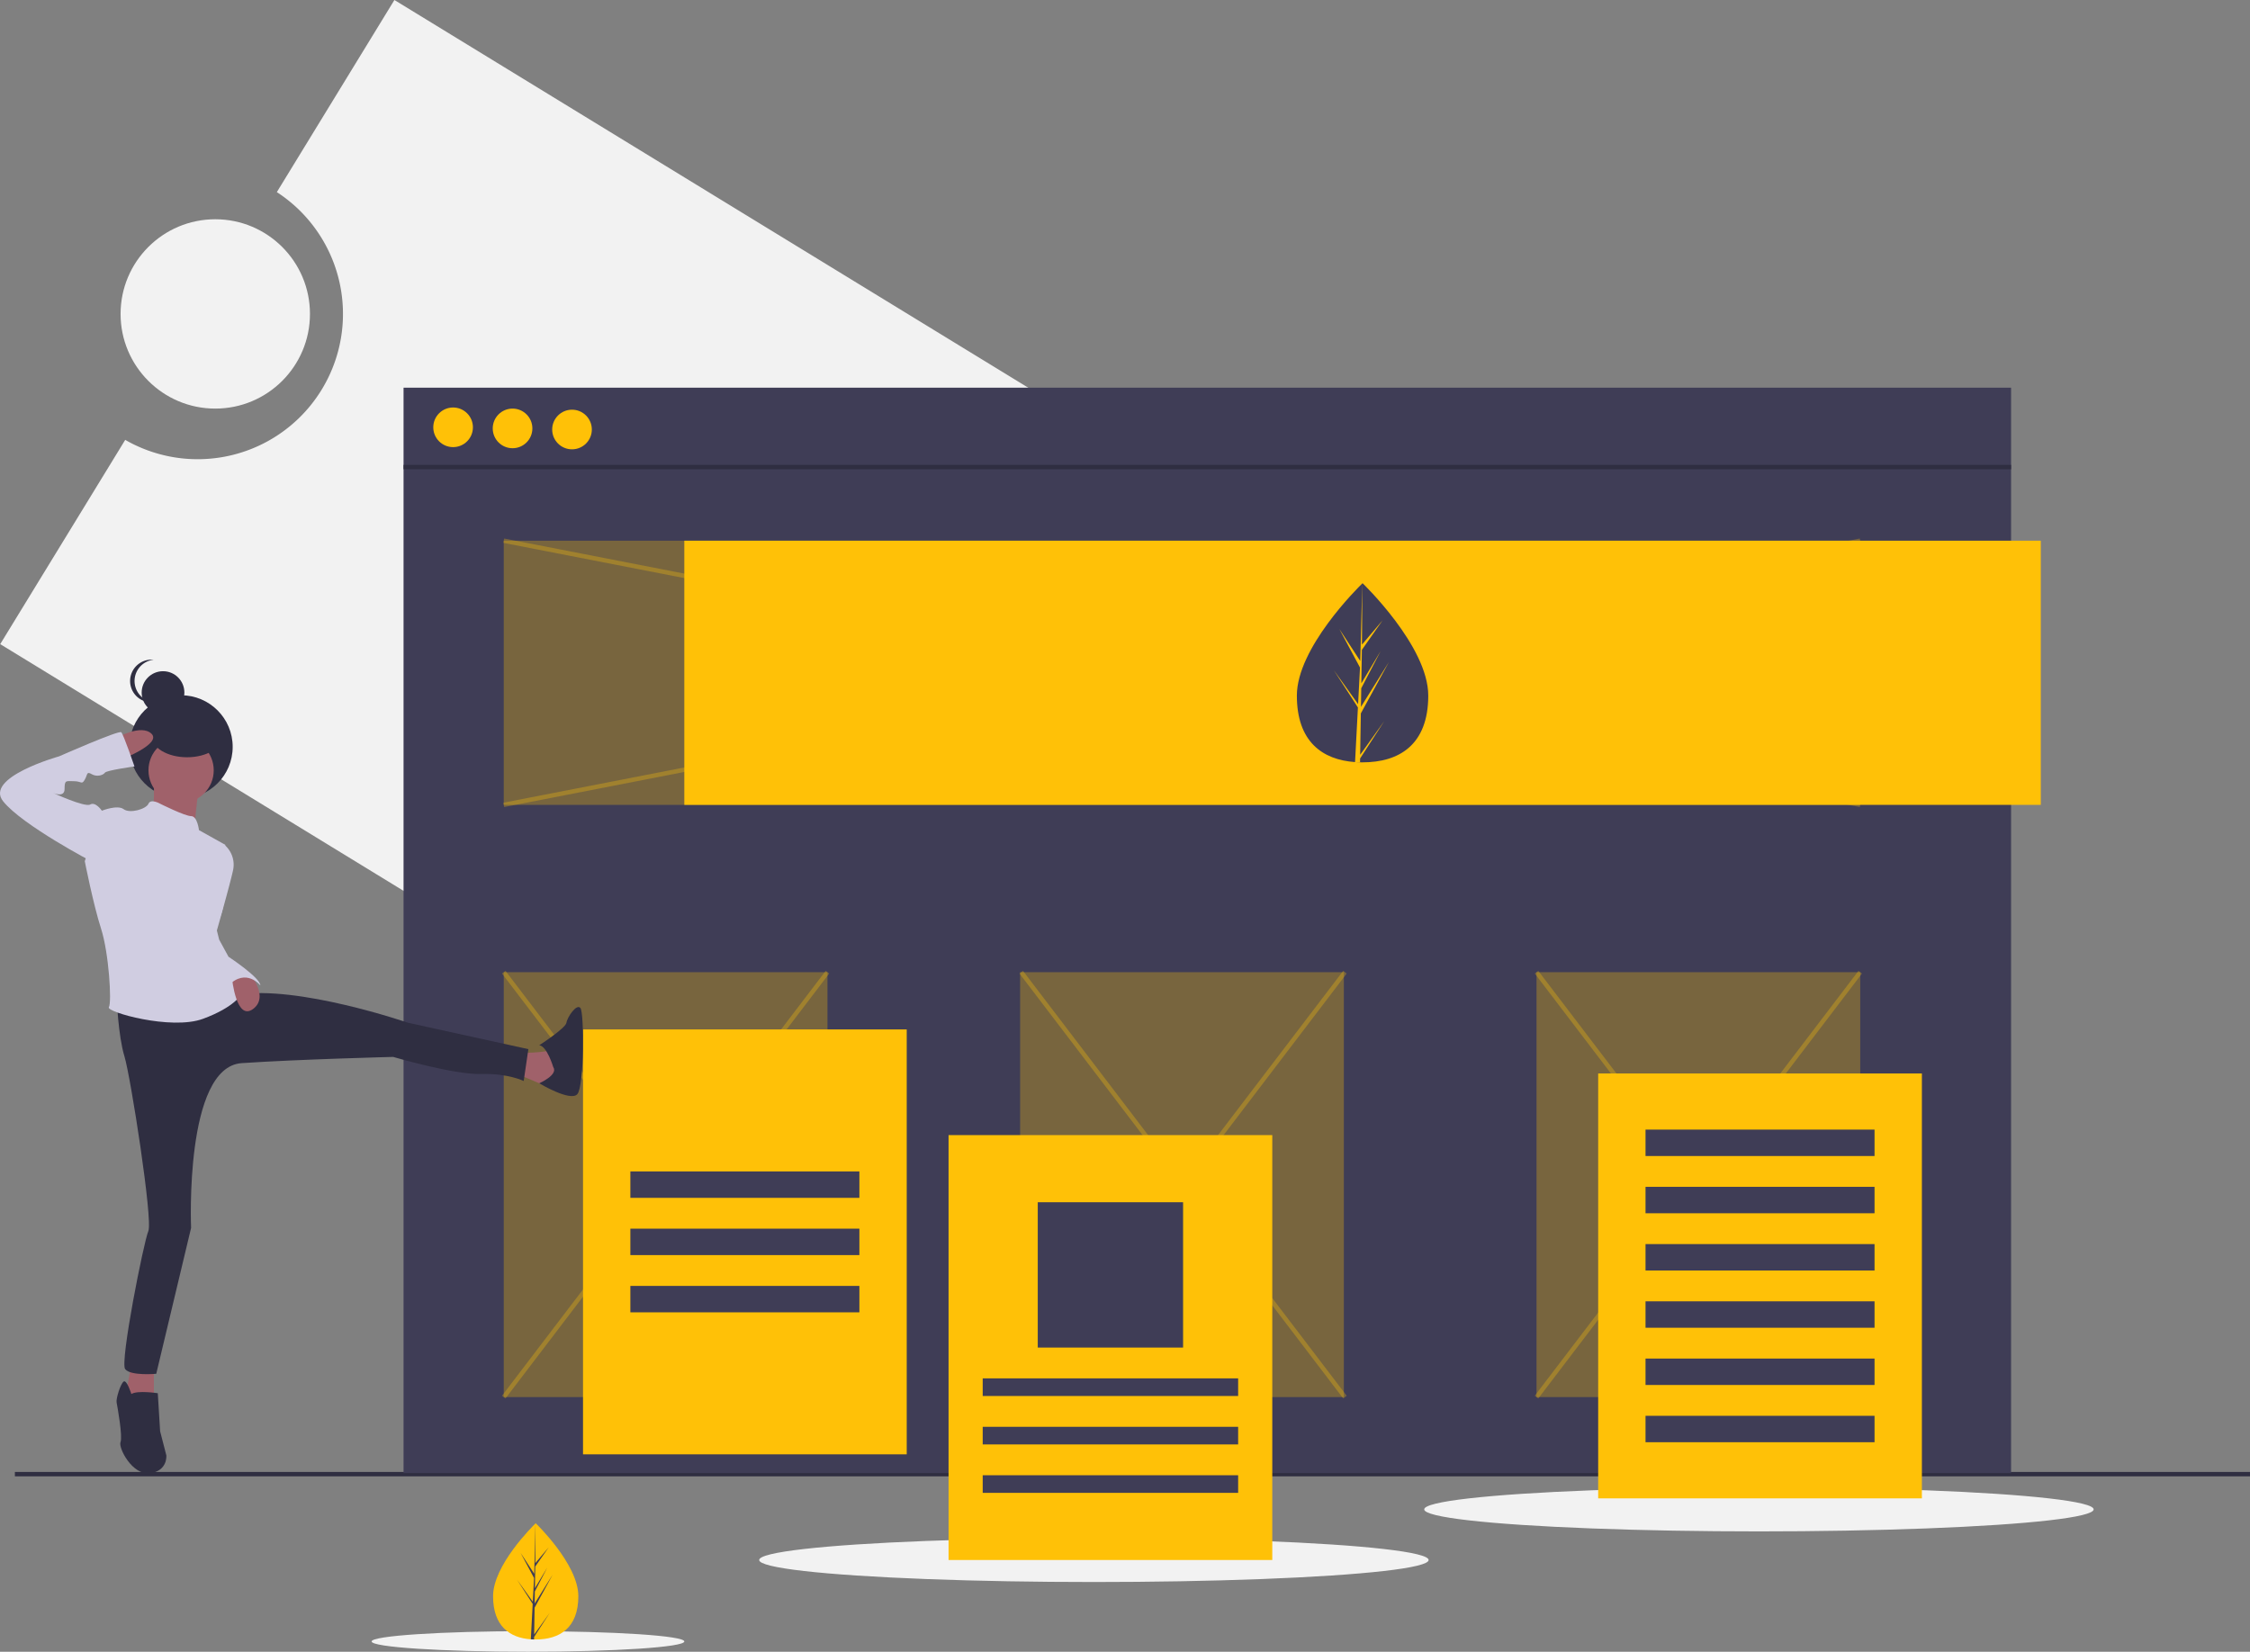 <?xml version="1.0" encoding="UTF-8"?> <svg xmlns="http://www.w3.org/2000/svg" id="a761666e-317c-445e-96b4-8ff633270475" data-name="Layer 1" width="1021.759" height="750.264" viewBox="0 0 1021.759 750.264"><rect x="0" y="0" width="1021.759" height="750.264" fill="#808080" stroke="none"/><title>landing page</title><path d="M268.227,74.868l-53.388,87.261a65.991,65.991,0,0,1-68.854,112.541L89.219,367.451,636.854,702.504,815.862,409.921Z" transform="translate(-89.12 -74.868)" fill="#f2f2f2"></path><circle cx="97.759" cy="142.593" r="43" fill="#f2f2f2"></circle><ellipse cx="496.759" cy="708.593" rx="152" ry="10" fill="#f2f2f2"></ellipse><ellipse cx="239.759" cy="745.593" rx="71" ry="4.671" fill="#f2f2f2"></ellipse><ellipse cx="798.759" cy="685.593" rx="152" ry="10" fill="#f2f2f2"></ellipse><line x1="6.759" y1="669.593" x2="1021.759" y2="669.593" fill="none" stroke="#2f2e41" stroke-miterlimit="10" stroke-width="2"></line><rect x="183.259" y="176.093" width="730" height="493" fill="#3f3d56"></rect><line x1="183.259" y1="212.152" x2="913.259" y2="212.152" fill="none" stroke="#2f2e41" stroke-miterlimit="10" stroke-width="2"></line><circle cx="205.759" cy="194.093" r="9" fill="#ffc107"></circle><circle cx="232.759" cy="194.593" r="9" fill="#ffc107"></circle><circle cx="259.759" cy="195.093" r="9" fill="#ffc107"></circle><rect x="228.759" y="245.593" width="616" height="120" fill="#ffc107" opacity="0.3"></rect><line x1="228.759" y1="365.593" x2="844.759" y2="245.593" fill="none" stroke="#ffc107" stroke-miterlimit="10" stroke-width="2" opacity="0.3"></line><line x1="844.759" y1="365.593" x2="228.759" y2="245.593" fill="none" stroke="#ffc107" stroke-miterlimit="10" stroke-width="2" opacity="0.3"></line><rect x="228.759" y="441.593" width="147" height="193" fill="#ffc107" opacity="0.3"></rect><rect x="697.759" y="441.593" width="147" height="193" fill="#ffc107" opacity="0.3"></rect><rect x="463.259" y="441.593" width="147" height="193" fill="#ffc107" opacity="0.3"></rect><line x1="228.759" y1="441.593" x2="375.759" y2="634.593" fill="none" stroke="#ffc107" stroke-miterlimit="10" stroke-width="2" opacity="0.3"></line><line x1="375.759" y1="441.593" x2="228.759" y2="634.593" fill="none" stroke="#ffc107" stroke-miterlimit="10" stroke-width="2" opacity="0.3"></line><line x1="463.759" y1="441.593" x2="610.759" y2="634.593" fill="none" stroke="#ffc107" stroke-miterlimit="10" stroke-width="2" opacity="0.3"></line><line x1="610.759" y1="441.593" x2="463.759" y2="634.593" fill="none" stroke="#ffc107" stroke-miterlimit="10" stroke-width="2" opacity="0.3"></line><line x1="697.759" y1="441.593" x2="844.759" y2="634.593" fill="none" stroke="#ffc107" stroke-miterlimit="10" stroke-width="2" opacity="0.3"></line><line x1="844.759" y1="441.593" x2="697.759" y2="634.593" fill="none" stroke="#ffc107" stroke-miterlimit="10" stroke-width="2" opacity="0.3"></line><rect x="310.759" y="245.593" width="616" height="120" fill="#ffc107"></rect><rect x="725.759" y="487.593" width="147" height="193" fill="#ffc107"></rect><rect x="747.259" y="513.093" width="104" height="12" fill="#3f3d56"></rect><rect x="747.259" y="539.093" width="104" height="12" fill="#3f3d56"></rect><rect x="747.259" y="565.093" width="104" height="12" fill="#3f3d56"></rect><rect x="747.259" y="591.093" width="104" height="12" fill="#3f3d56"></rect><rect x="747.259" y="617.093" width="104" height="12" fill="#3f3d56"></rect><rect x="747.259" y="643.093" width="104" height="12" fill="#3f3d56"></rect><rect x="264.759" y="467.593" width="147" height="193" fill="#ffc107"></rect><rect x="286.259" y="532.093" width="104" height="12" fill="#3f3d56"></rect><rect x="286.259" y="558.093" width="104" height="12" fill="#3f3d56"></rect><rect x="286.259" y="584.093" width="104" height="12" fill="#3f3d56"></rect><path d="M737.714,390.83c0,22.469-13.356,30.314-29.834,30.314q-.573,0-1.143-.013c-.763-.016-1.52-.053-2.267-.104-14.871-1.052-26.424-9.301-26.424-30.197,0-21.625,27.634-48.912,29.71-50.932l.004-.004c.08-.078.12-.116.12-.116S737.714,368.362,737.714,390.83Z" transform="translate(-89.12 -74.868)" fill="#3f3d56"></path><path d="M706.793,417.707l10.912-15.247L706.765,419.381l-.029,1.75c-.763-.016-1.52-.053-2.267-.104l1.176-22.479-.009-.175.02-.033.111-2.123-10.966-16.963L705.802,394.626l.025.451.889-16.985-9.388-17.528,9.503,14.547.925-35.212.004-.12v.116l-.154,27.767,9.347-11.008L707.567,370.054l-.247,15.207,8.727-14.594-8.763,16.832-.138,8.454,12.669-20.313L707.098,398.903Z" transform="translate(-89.12 -74.868)" fill="#ffc107"></path><circle cx="82.231" cy="339.239" r="23.433" fill="#2f2e41"></circle><path d="M159.014,429.707s.353,14.464-1.058,14.817,19.403,5.997,19.403,5.997l2.117-19.756Z" transform="translate(-89.12 -74.868)" fill="#a0616a"></path><path d="M323.413,553.183s15.523,0,15.875-1.764,3.528,14.464,3.528,14.464L336.466,568s-11.995-5.292-13.053-5.292S323.413,553.183,323.413,553.183Z" transform="translate(-89.12 -74.868)" fill="#a0616a"></path><path d="M340.347,559.533s-2.822-9.525-6.35-9.878c0,0,11.995-7.761,12.348-10.231s4.586-8.82,6.35-6.703,1.764,35.632-1.411,39.159S333.997,566.922,333.997,566.922,342.817,563.061,340.347,559.533Z" transform="translate(-89.12 -74.868)" fill="#2f2e41"></path><polygon points="59.663 619.783 56.841 634.953 69.894 637.07 69.894 619.783 59.663 619.783" fill="#a0616a"></polygon><path d="M148.783,708.057s-2.117-6.703-3.528-5.645-3.528,7.761-3.175,9.525,2.822,15.523,1.764,17.992,5.292,15.17,13.406,14.112,7.409-8.114,7.409-8.114l-2.822-10.936L160.778,707.704S151.605,706.293,148.783,708.057Z" transform="translate(-89.12 -74.868)" fill="#2f2e41"></path><circle cx="74.034" cy="314.576" r="9.696" fill="#2f2e41"></circle><path d="M150.226,384.192a9.697,9.697,0,0,1,8.686-9.644,9.802,9.802,0,0,0-1.01-.052,9.696,9.696,0,0,0,0,19.393,9.805,9.805,0,0,0,1.01-.052A9.697,9.697,0,0,1,150.226,384.192Z" transform="translate(-89.12 -74.868)" fill="#2f2e41"></path><circle cx="82.241" cy="349.9" r="14.817" fill="#a0616a"></circle><path d="M142.08,527.782s.706,17.639,3.528,26.812,12.997,74.497,10.881,79.436-12.997,59.563-10.528,62.738,14.112,2.117,14.112,2.117l15.82-66.266s-3.119-73.086,22.987-74.849,68.794-2.822,68.794-2.822,27.517,8.114,39.865,7.761,19.403,3.175,19.403,3.175l2.117-14.464-54.682-11.995s-50.096-17.287-77.613-12.7S142.08,527.782,142.08,527.782Z" transform="translate(-89.12 -74.868)" fill="#2f2e41"></path><path d="M161.836,439.938s-4.233-2.47-5.292,0-8.467,4.586-11.289,2.47-9.878.706-9.878.706l-7.761,22.931s3.881,19.756,7.409,30.693,4.939,33.515,3.528,35.632,28.223,10.584,42.687,5.292S198.879,526.371,198.879,526.371s-15.875-22.578-10.584-33.162,1.058-22.578,1.058-22.578l2.117-11.995-11.995-6.703s-.706-6.35-3.528-6.35S161.836,439.938,161.836,439.938Z" transform="translate(-89.12 -74.868)" fill="#d0cde1"></path><path d="M186.179,458.988h5.292a11.843,11.843,0,0,1,3.528,10.936c-1.411,6.703-7.775,28.925-7.775,28.925l-5.278-13.755Z" transform="translate(-89.12 -74.868)" fill="#d0cde1"></path><path d="M201.375,515.644s10.558,11.432,2.796,17.43-9.674-13.759-9.674-13.759Z" transform="translate(-89.12 -74.868)" fill="#a0616a"></path><path d="M186.179,491.798l2.47,9.878,4.233,7.761s14.464,9.525,14.464,13.053c0,0-6.35-8.114-14.464,0l-7.232-17.463Z" transform="translate(-89.12 -74.868)" fill="#d0cde1"></path><ellipse cx="84.957" cy="334.271" rx="16.16" ry="9.696" fill="#2f2e41"></ellipse><path d="M142.08,409.951s11.289-6.35,15.875-1.764-13.759,11.642-13.759,11.642Z" transform="translate(-89.12 -74.868)" fill="#a0616a"></path><path d="M137.847,444.877l-2.47-1.764s-2.822-4.233-5.292-2.822-16.934-5.292-16.934-5.292,5.292,2.47,5.292-1.764.706-3.528,4.233-3.528,3.528,1.764,4.939-.706.706-3.881,3.175-2.47,5.292.353,5.997-.706,13.406-2.822,13.406-2.822-4.939-14.464-5.997-15.523-28.223,10.936-28.223,10.936-34.22,9.525-25.401,20.462S131.144,466.397,131.144,466.397Z" transform="translate(-89.12 -74.868)" fill="#d0cde1"></path><rect x="430.759" y="515.593" width="147" height="193" fill="#ffc107"></rect><rect x="471.259" y="546.093" width="66" height="66" fill="#3f3d56"></rect><rect x="446.259" y="626.093" width="116" height="8" fill="#3f3d56"></rect><rect x="446.259" y="648.093" width="116" height="8" fill="#3f3d56"></rect><rect x="446.259" y="670.093" width="116" height="8" fill="#3f3d56"></rect><path d="M351.753,799.894c0,14.581-8.668,19.672-19.361,19.672q-.372,0-.742-.008c-.495-.011-.986-.034-1.471-.067-9.65-.683-17.148-6.036-17.148-19.596,0-14.034,17.933-31.741,19.28-33.052l.002-.002c.052-.051.078-.075.078-.075S351.753,785.314,351.753,799.894Z" transform="translate(-89.12 -74.868)" fill="#ffc107"></path><path d="M331.687,817.336l7.081-9.894-7.099,10.981-.019,1.136c-.495-.011-.986-.034-1.471-.067l.763-14.588-.006-.113.013-.021.072-1.378-7.116-11.008,7.139,9.975.017.293.577-11.022-6.093-11.375,6.167,9.44.6-22.851.002-.078v.075l-.1,18.019,6.065-7.144-6.09,8.696-.16,9.868,5.663-9.471-5.687,10.923-.09,5.486,8.222-13.182L331.885,805.133Z" transform="translate(-89.12 -74.868)" fill="#3f3d56"></path></svg> 